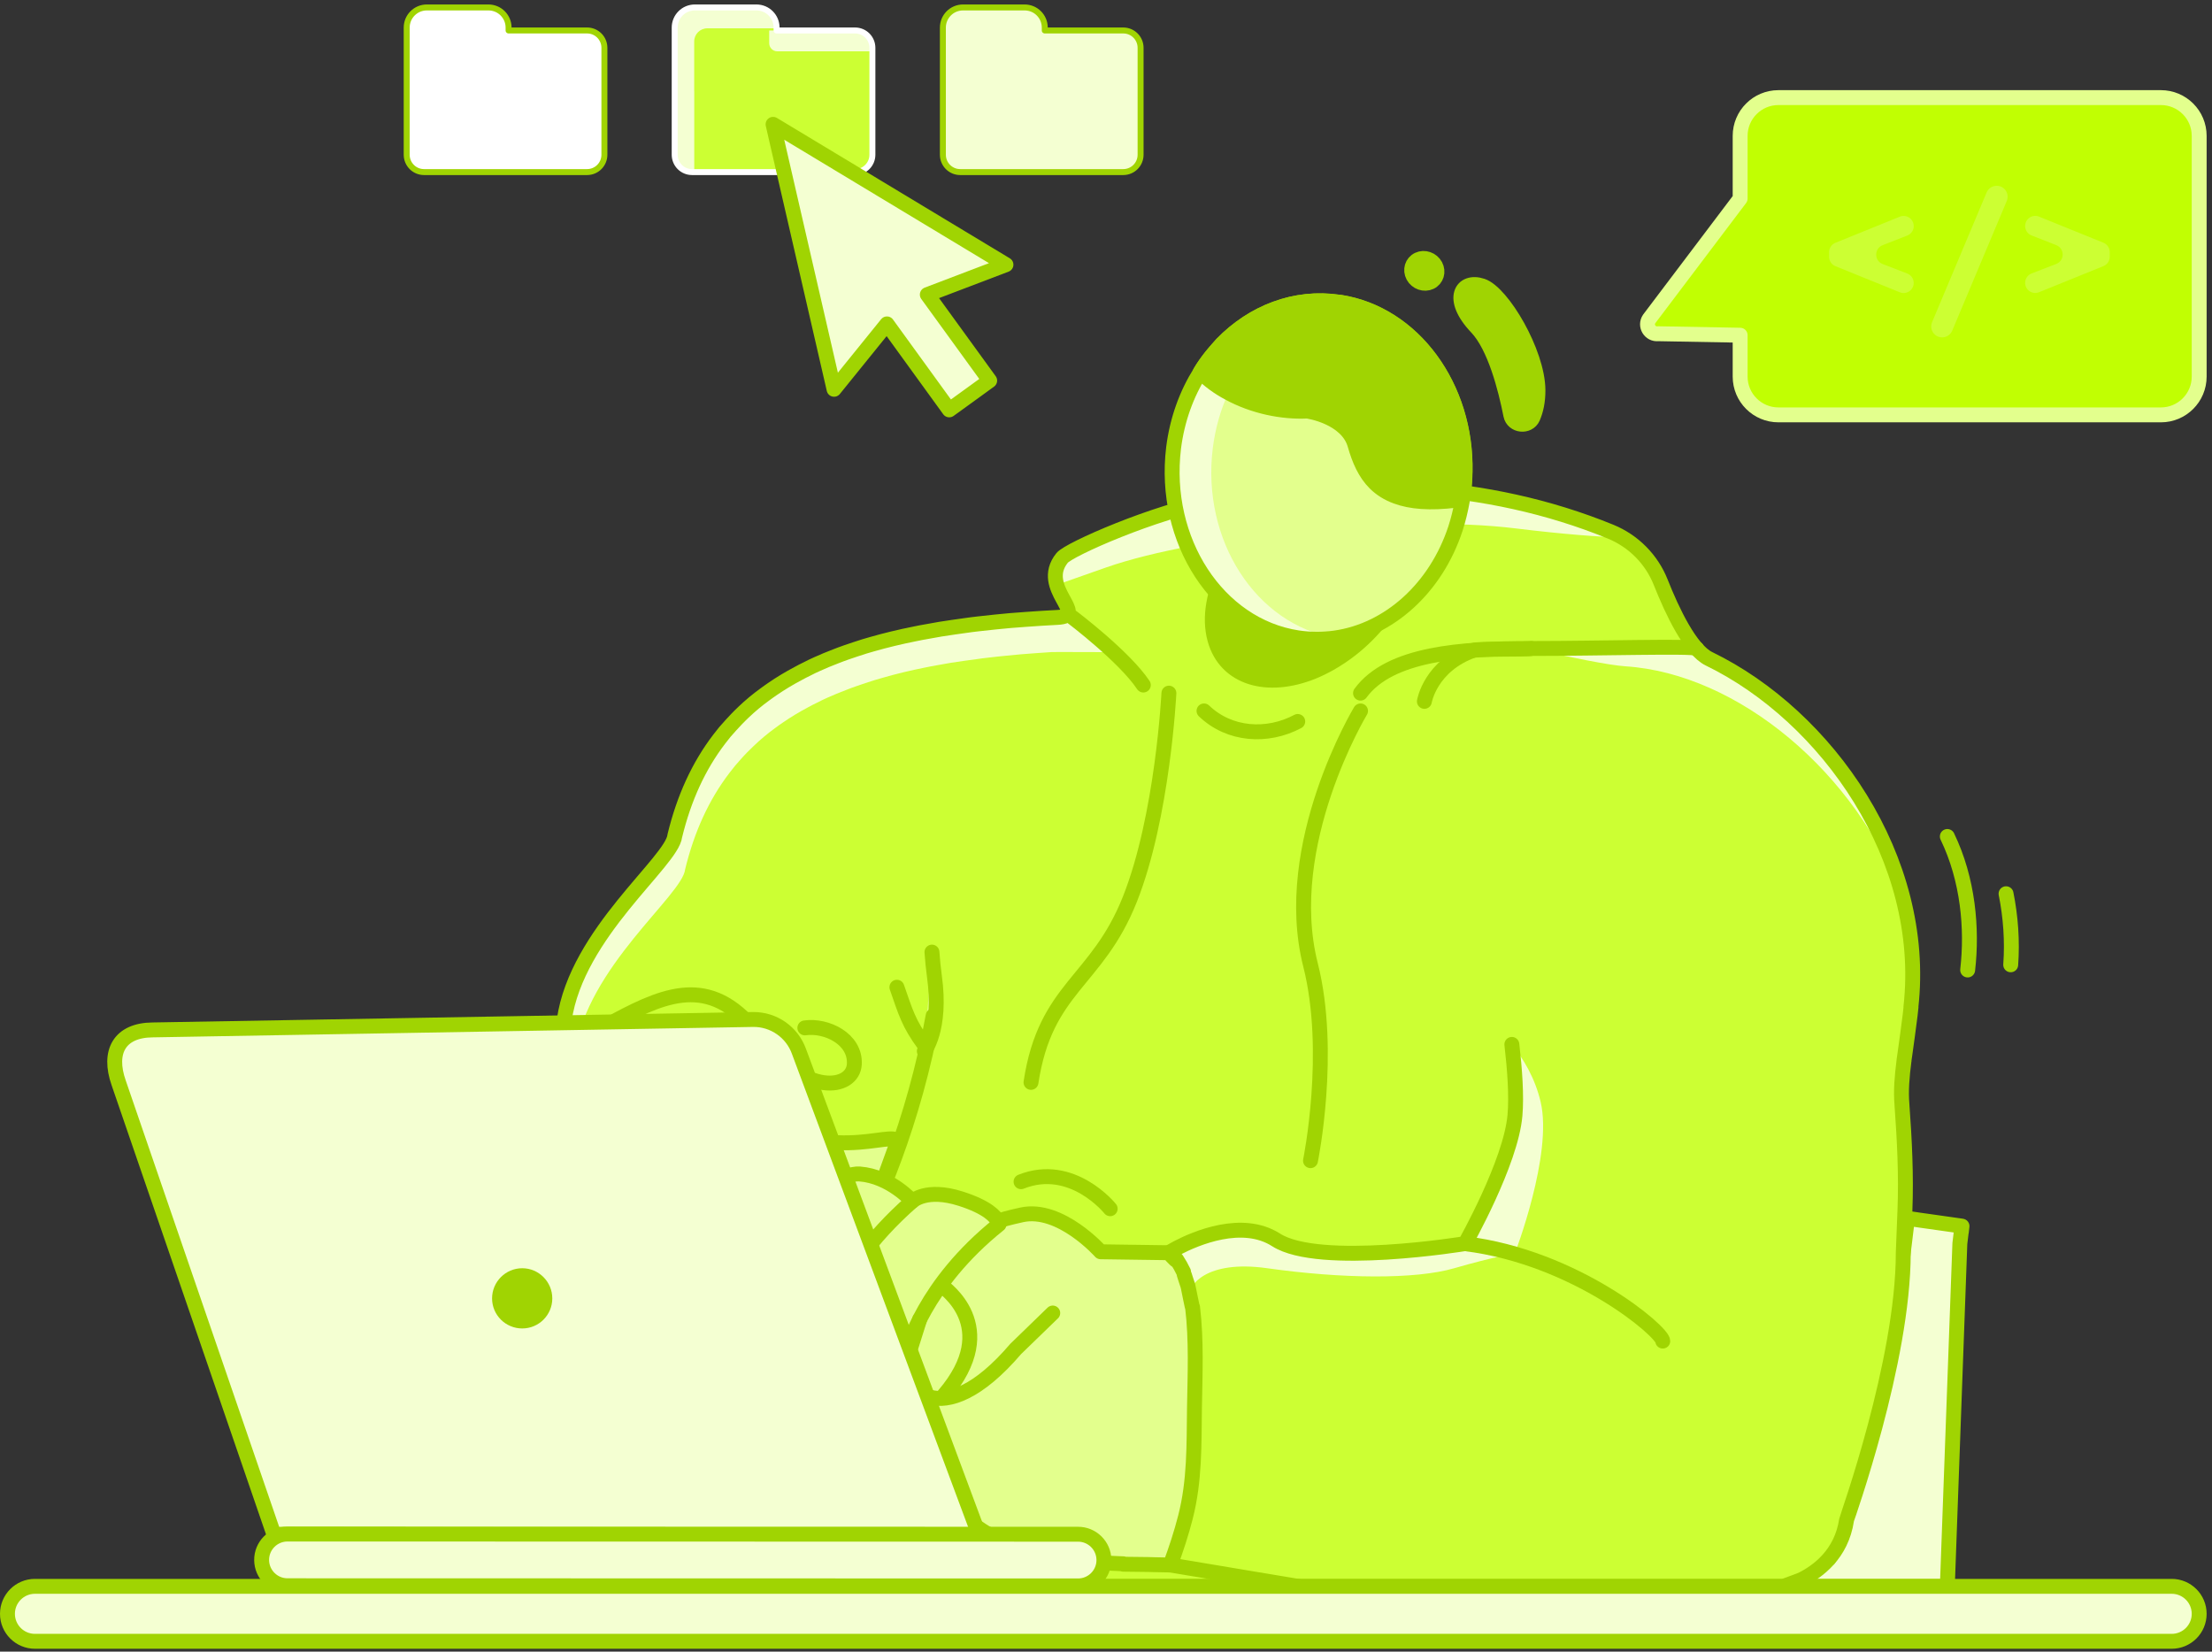 <?xml version="1.0" encoding="utf-8"?>
<svg xmlns="http://www.w3.org/2000/svg" fill="none" height="100%" overflow="visible" preserveAspectRatio="none" style="display: block;" viewBox="0 0 371 277" width="100%">
<rect x="0" y="0" width="371" height="277" fill="#333333" stroke="none"/>
<g clip-path="url(#clip0_0_19)" id="illustation">
<g id="Speech_bubble">
<g id="Group">
<path d="M278.1 55.97L291.86 56.22V63.16C291.86 66.71 294.74 69.58 298.28 69.58H362.43C365.98 69.58 368.85 66.7 368.85 63.16V22.79C368.85 19.24 365.97 16.37 362.43 16.37H298.28C294.73 16.37 291.86 19.25 291.86 22.79V33.3L276.61 53.48C275.83 54.61 276.74 56.13 278.1 55.97Z" fill="#C1FF02" id="Vector" stroke="#E3FF8D" stroke-linecap="round" stroke-linejoin="round" stroke-width="2.5"/>
<g id="Group_2">
<path d="M320.979 37.91C320.979 38.61 320.549 39.24 319.899 39.5L315.759 41.12C314.319 41.68 314.319 43.73 315.759 44.28L319.879 45.87C320.529 46.12 320.969 46.75 320.969 47.45C320.969 48.65 319.749 49.47 318.639 49.02L307.839 44.64C307.199 44.38 306.779 43.76 306.779 43.07V42.29C306.779 41.6 307.199 40.98 307.839 40.72L318.639 36.34C319.759 35.89 320.969 36.71 320.969 37.91H320.979Z" fill="#CCFF33" id="Vector_2"/>
<path d="M325.739 56.58C324.429 56.58 323.549 55.25 324.049 54.04L333.199 32.28C333.489 31.6 334.149 31.16 334.889 31.16C336.199 31.16 337.079 32.49 336.579 33.7L327.429 55.46C327.139 56.14 326.479 56.58 325.739 56.58Z" fill="#CCFF33" id="Vector_3"/>
<path d="M344.88 41.11L340.74 39.49C340.09 39.24 339.66 38.61 339.66 37.91C339.66 36.7 340.88 35.88 341.99 36.33L352.79 40.71C353.43 40.97 353.85 41.59 353.85 42.28V43.06C353.85 43.75 353.43 44.37 352.79 44.63L341.99 49.01C340.87 49.46 339.66 48.64 339.66 47.44C339.66 46.74 340.09 46.11 340.75 45.86L344.87 44.27C346.31 43.71 346.32 41.67 344.87 41.11H344.88Z" fill="#CCFF33" id="Vector_4"/>
</g>
</g>
</g>
<g id="Folders">
<g id="Group_3">
<path d="M98.461 5.11H85.301V4.63C85.301 2.76 83.791 1.25 81.921 1.25H71.591C69.721 1.25 68.211 2.76 68.211 4.63V25.95C68.211 27.56 69.511 28.86 71.121 28.86H98.461C100.071 28.86 101.371 27.56 101.371 25.95V8.02C101.371 6.41 100.071 5.11 98.461 5.11Z" fill="white" id="Vector_5" stroke="#A0D402" stroke-linecap="round" stroke-linejoin="round"/>
<path d="M143.41 5.11H130.25V4.63C130.25 2.76 128.74 1.25 126.87 1.25H116.54C114.67 1.25 113.16 2.76 113.16 4.63V25.95C113.16 27.56 114.46 28.86 116.07 28.86H143.41C145.02 28.86 146.32 27.56 146.32 25.95V8.02C146.32 6.41 145.02 5.11 143.41 5.11Z" fill="#CCFF33" id="Vector_6"/>
<g id="Group_4">
<path d="M143.412 5.11H129.012V7.24C129.012 8 129.622 8.61 130.382 8.61H146.322V8.02C146.322 6.41 145.022 5.11 143.412 5.11Z" fill="#F4FFD2" id="Vector_7"/>
<path d="M116.432 15.31V6.95C116.432 5.74 117.412 4.75 118.632 4.75H130.262V4.62C130.262 2.75 128.752 1.24 126.882 1.24H116.552C114.682 1.24 113.172 2.75 113.172 4.62V25.94C113.172 27.55 114.472 28.85 116.082 28.85H116.442V15.3L116.432 15.31Z" fill="#F4FFD2" id="Vector_8"/>
</g>
<path d="M143.41 5.11H130.25V4.63C130.25 2.76 128.74 1.25 126.87 1.25H116.54C114.67 1.25 113.16 2.76 113.16 4.63V25.95C113.16 27.56 114.46 28.86 116.07 28.86H143.41C145.02 28.86 146.32 27.56 146.32 25.95V8.02C146.32 6.41 145.02 5.11 143.41 5.11Z" id="Vector_9" stroke="white" stroke-linecap="round" stroke-linejoin="round"/>
<path d="M188.391 5.11H175.231V4.63C175.231 2.76 173.721 1.25 171.851 1.25H161.521C159.651 1.25 158.141 2.76 158.141 4.63V25.95C158.141 27.56 159.441 28.86 161.051 28.86H188.391C190.001 28.86 191.301 27.56 191.301 25.95V8.02C191.301 6.41 190.001 5.11 188.391 5.11Z" fill="#F4FFD2" id="Vector_10" stroke="#A0D402" stroke-linecap="round" stroke-linejoin="round"/>
</g>
</g>
<g id="Cursor">
<path d="M133 22.86L129.66 20.85L130.53 24.65L139.89 65.29L148.76 54.32L159.21 68.74L161.37 67.18L163.83 65.4L165.99 63.83L155.53 49.41L168.72 44.39L133 22.86Z" fill="#F4FFD2" id="Vector_11" stroke="#A0D402" stroke-linecap="round" stroke-linejoin="round" stroke-width="2.5"/>
</g>
<g id="Character">
<g id="Group_5">
<g id="Group_6">
<g id="Group_7">
<path d="M329.07 205.64L329.04 205.9L328.96 206.61L328.92 206.78L328.91 206.9L328.71 208.56L326.61 266.06H317.26H299.08L306.76 261.41L318.56 215.47L319.45 208.23L319.8 205.33L319.84 205.19L319.87 204.8L319.92 204.4L319.93 204.33L322.16 204.66L322.74 204.74L328.96 205.62L329.07 205.64Z" fill="#F4FFD2" id="Vector_12" stroke="#A0D402" stroke-linecap="round" stroke-linejoin="round" stroke-width="2.5"/>
<g id="Group_8">
<g id="Group_9">
<path d="M72.83 230.81L81.6 207.34C83.32 203.09 89.41 191.65 90.45 191.84L102.03 173.59C107.67 170.18 145.96 169.99 164.57 169.82C164.57 169.82 167.83 179.53 171.26 180.01C170.85 183.86 160.92 202.55 157.41 209.97C145.81 234.54 145.81 247.62 131.89 250.48C130.32 250.8 101.82 251.55 99.04 251.58C99.46 249.67 75.97 247.15 72.84 230.81H72.83Z" fill="#E3FF8D" id="Vector_13"/>
<path d="M129.76 207.96C129.76 205.35 122.04 196.87 107.84 196.87" id="Vector_14" stroke="#A0D402" stroke-linecap="round" stroke-linejoin="round" stroke-width="2.5"/>
<path d="M72.83 230.81L81.6 207.34C83.32 203.09 89.41 191.65 90.45 191.84L103.23 171.18C89.71 166.1 161.5 181.98 158.77 179.29C158.77 179.29 167.83 179.53 171.27 180.02C170.86 183.87 160.93 202.56 157.42 209.98C145.82 234.55 145.82 247.63 131.9 250.49C130.33 250.81 101.83 251.56 99.05 251.59C99.47 249.68 75.98 247.16 72.85 230.82L72.83 230.81Z" id="Vector_15" stroke="#A0D402" stroke-linecap="round" stroke-linejoin="round" stroke-width="2.5"/>
<path d="M320.519 168.91C320.469 169.38 320.409 169.83 320.369 170.27C320.069 172.72 319.759 174.83 319.499 176.75C319.449 177.1 319.409 177.44 319.349 177.78C319.369 177.8 319.369 177.81 319.349 177.83C318.999 180.59 318.799 182.92 318.999 185.26V185.3C319.429 191.2 319.729 197.09 319.499 202.99L319.219 210.09C319.219 228.41 309.759 254.6 309.709 254.93C308.849 260.66 304.909 263.57 302.069 264.96H302.059C300.479 265.54 299.309 265.98 299.109 266.06C299.089 266.07 299.079 266.07 299.079 266.07H134.999L139.639 232.32C139.639 230.66 139.689 229.29 139.759 228.34C140.329 220.84 143.419 210.82 150.349 192C151.629 188.53 139.959 195.93 127.239 187.21C126.909 186.98 126.559 186.74 126.209 186.48C125.519 185.96 124.819 185.41 124.149 184.79C107.169 169.61 94.299 190.49 94.409 174.01C94.409 173.03 94.499 172.04 94.639 171.06C96.739 156.46 112.729 144.52 113.179 140.18C114.709 133.88 117.159 128.51 120.619 123.98C121.229 123.16 121.889 122.37 122.609 121.6C122.929 121.25 123.249 120.9 123.589 120.55C123.589 120.55 123.589 120.53 123.619 120.52C123.969 120.17 124.319 119.8 124.699 119.45C125.829 118.37 127.019 117.38 128.289 116.46C128.729 116.14 129.149 115.83 129.599 115.53C130.939 114.61 132.349 113.76 133.829 112.98C134.309 112.71 134.819 112.45 135.319 112.21C135.899 111.9 136.479 111.63 137.059 111.37C138.079 110.91 139.109 110.48 140.189 110.07C140.749 109.85 141.329 109.63 141.909 109.43C142.919 109.08 143.939 108.74 144.989 108.41C145.409 108.29 145.829 108.15 146.259 108.04C148.529 107.39 150.929 106.81 153.439 106.31C154.129 106.16 154.849 106.03 155.549 105.91C156.979 105.63 158.469 105.39 159.979 105.18C160.629 105.08 161.299 104.98 161.969 104.9C162.629 104.81 163.309 104.71 163.989 104.64C164.949 104.54 165.939 104.42 166.929 104.32C168.589 104.14 170.299 104 172.059 103.88C172.929 103.82 173.779 103.76 174.669 103.7C175.539 103.66 176.419 103.61 177.319 103.55C178.979 103.47 179.339 102.99 179.129 102.22C179.059 101.94 178.919 101.63 178.729 101.28V101.26C178.729 101.26 178.719 101.24 178.709 101.22C178.249 100.35 177.579 99.27 177.239 98.07C176.839 96.69 176.869 95.16 178.139 93.57C179.299 92.12 193.639 85.8 203.729 83.96C226.169 79.88 249.249 80.61 270.139 89.15C270.829 89.43 271.499 89.77 272.139 90.14C275.019 91.85 277.299 94.48 278.539 97.64C280.459 102.48 283.509 108.95 286.639 110.47C306.429 120.09 323.299 143.99 320.499 168.88L320.519 168.91Z" fill="#CCFF33" id="Vector_16"/>
<path d="M254.09 210.2C254.09 210.2 250.39 210.82 243.9 212.7C237.41 214.59 225.15 214.48 212.55 212.7C202.17 211.23 199.27 215.73 199.53 217.22L197.41 209.3C200.53 207.67 208.34 204.31 214.02 207.95C221.27 212.6 245.71 208.57 245.71 208.57C245.71 208.57 253.4 194.99 254.08 187.06C254.37 183.76 254.04 179.29 253.56 175.16C255.45 177.49 257.45 180.75 258.4 184.81C260.47 193.62 254.08 210.19 254.08 210.19L254.09 210.2Z" fill="#F4FFD2" id="Vector_17"/>
<path d="M272.149 90.16C268.319 90.04 262.549 89.64 254.199 88.62C235.019 86.26 201.239 89.66 185.489 95.18C181.799 96.48 179.149 97.41 177.249 98.08C176.849 96.7 176.879 95.17 178.149 93.58C179.309 92.13 193.649 85.81 203.739 83.97C226.179 79.89 249.259 80.62 270.149 89.16C270.839 89.44 271.509 89.78 272.149 90.15V90.16Z" fill="#F4FFD2" id="Vector_18"/>
<g id="Group_10">
<path d="M179.839 103.52C179.759 102.49 177.799 104.53 177.809 103.52C177.639 103.54 177.469 103.56 177.329 103.57C176.429 103.62 175.539 103.67 174.669 103.72C173.779 103.77 172.929 103.83 172.059 103.9C170.299 104.01 168.599 104.16 166.939 104.34C165.939 104.44 164.959 104.55 163.989 104.66C163.309 104.72 162.639 104.82 161.979 104.92C161.299 105 160.639 105.1 159.979 105.19C158.469 105.4 156.979 105.64 155.549 105.92C154.839 106.05 154.129 106.18 153.439 106.32C150.929 106.82 148.529 107.4 146.249 108.06C145.819 108.17 145.399 108.3 144.979 108.43C143.929 108.75 142.899 109.09 141.899 109.44C141.319 109.65 140.739 109.86 140.179 110.08C139.099 110.48 138.069 110.92 137.049 111.37C136.469 111.63 135.889 111.9 135.309 112.21C134.809 112.45 134.299 112.71 133.809 112.98C132.329 113.75 130.929 114.61 129.589 115.53C129.139 115.84 128.719 116.14 128.279 116.46C127.009 117.38 125.809 118.38 124.689 119.46C124.319 119.81 123.959 120.17 123.609 120.52C123.579 120.54 123.579 120.55 123.579 120.55C123.239 120.89 122.919 121.24 122.599 121.6C121.889 122.37 121.229 123.16 120.619 123.98C117.159 128.51 114.709 133.87 113.179 140.17C112.729 144.52 96.749 156.46 94.639 171.06C94.509 172.04 94.409 173.03 94.409 174.01C94.389 177.66 94.999 179.47 96.149 180.26C96.149 180.06 96.139 179.87 96.139 179.65C96.139 178.67 96.239 177.68 96.369 176.7C98.479 162.1 114.459 150.16 114.909 145.81C116.439 139.51 118.889 134.15 122.349 129.62C122.959 128.8 123.619 128.01 124.329 127.24C124.649 126.89 124.969 126.53 125.309 126.19C125.309 126.19 125.309 126.17 125.339 126.16C125.689 125.81 126.049 125.45 126.419 125.1C127.549 124.02 128.739 123.02 130.009 122.1C130.449 121.78 130.859 121.47 131.319 121.17C132.659 120.25 134.059 119.4 135.539 118.62C136.019 118.35 136.539 118.09 137.039 117.85C137.619 117.54 138.199 117.27 138.779 117.01C139.799 116.56 140.829 116.12 141.909 115.72C142.469 115.49 143.049 115.28 143.629 115.08C144.629 114.73 145.659 114.39 146.709 114.06C147.129 113.93 147.549 113.8 147.979 113.69C150.249 113.03 152.649 112.45 155.169 111.95C155.859 111.8 156.569 111.68 157.279 111.55C158.709 111.28 160.199 111.03 161.709 110.83C162.369 110.73 163.029 110.64 163.709 110.56C164.369 110.46 165.049 110.37 165.719 110.3C166.689 110.19 167.669 110.07 168.669 109.98C170.329 109.8 172.039 109.66 173.789 109.54C174.659 109.48 175.509 109.41 176.399 109.36C177.019 109.33 185.549 109.39 186.189 109.36C185.989 108.52 179.909 104.47 179.839 103.54V103.52Z" fill="#F4FFD2" id="Vector_19"/>
<path d="M282.618 108.76H256.828C263.518 110.28 269.808 111.56 272.638 111.75C291.448 112.97 311.478 129.58 319.218 150.83C314.378 131.49 299.108 115.03 282.618 108.76Z" fill="#F4FFD2" id="Vector_20"/>
<path d="M320.519 168.91C320.469 169.38 320.409 169.83 320.369 170.27C320.069 172.72 319.759 174.83 319.499 176.75C319.449 177.1 319.409 177.44 319.349 177.78C319.369 177.8 319.369 177.81 319.349 177.83C318.999 180.59 318.799 182.92 318.999 185.26V185.3C319.429 191.2 319.729 197.09 319.499 202.99L319.219 210.09C319.219 228.41 309.759 254.6 309.709 254.93C308.849 260.66 304.909 263.57 302.069 264.96H302.059C300.479 265.54 299.309 265.98 299.109 266.06C299.089 266.07 299.079 266.07 299.079 266.07H134.999L139.639 232.32C139.639 230.66 139.689 229.29 139.759 228.34C140.329 220.84 143.419 210.82 150.349 192C151.629 188.53 139.959 195.93 127.239 187.21C126.909 186.98 126.559 186.74 126.209 186.48C125.519 185.96 124.819 185.41 124.149 184.79C107.169 169.61 94.299 190.49 94.409 174.01C94.409 173.03 94.499 172.04 94.639 171.06C96.739 156.46 112.729 144.52 113.179 140.18C114.709 133.88 117.159 128.51 120.619 123.98C121.229 123.16 121.889 122.37 122.609 121.6C122.929 121.25 123.249 120.9 123.589 120.55C123.589 120.55 123.589 120.53 123.619 120.52C123.969 120.17 124.319 119.8 124.699 119.45C125.829 118.37 127.019 117.38 128.289 116.46C128.729 116.14 129.149 115.83 129.599 115.53C130.939 114.61 132.349 113.76 133.829 112.98C134.309 112.71 134.819 112.45 135.319 112.21C135.899 111.9 136.479 111.63 137.059 111.37C138.079 110.91 139.109 110.48 140.189 110.07C140.749 109.85 141.329 109.63 141.909 109.43C142.919 109.08 143.939 108.74 144.989 108.41C145.409 108.29 145.829 108.15 146.259 108.04C148.529 107.39 150.929 106.81 153.439 106.31C154.129 106.16 154.849 106.03 155.549 105.91C156.979 105.63 158.469 105.39 159.979 105.18C160.629 105.08 161.299 104.98 161.969 104.9C162.629 104.81 163.309 104.71 163.989 104.64C164.949 104.54 165.939 104.42 166.929 104.32C168.589 104.14 170.299 104 172.059 103.88C172.929 103.82 173.779 103.76 174.669 103.7C175.539 103.66 176.419 103.61 177.319 103.55C182.809 103.29 174.029 98.67 178.139 93.57C179.299 92.13 193.649 85.8 203.729 83.97C226.169 79.88 249.249 80.63 270.139 89.17C273.969 90.74 277.019 93.81 278.539 97.66C280.459 102.5 283.519 108.97 286.639 110.49C306.439 120.11 323.299 144.02 320.499 168.91H320.519Z" id="Vector_21" stroke="#A0D402" stroke-linecap="round" stroke-linejoin="round" stroke-width="2.5"/>
</g>
<path d="M203.77 107.27C205.57 113.71 212.54 115.76 220.22 112.65C221.15 112.27 222.089 111.81 223.039 111.28C223.319 111.11 223.609 110.95 223.899 110.77C224.559 110.37 225.22 109.92 225.84 109.47C233.71 103.72 238.39 94.17 236.45 87.27C235.29 83.15 232.04 80.81 227.85 80.49C227.65 80.47 227.44 80.47 227.22 80.47C226.93 80.45 226.62 80.47 226.32 80.47C223.25 80.55 219.8 81.63 216.32 83.75C207.3 89.28 201.67 99.8 203.77 107.27Z" fill="#A0D402" id="Vector_22" stroke="#A0D402" stroke-linecap="round" stroke-linejoin="round" stroke-width="2.5"/>
<g id="Group_11">
<path d="M245.708 79.12C245.688 80.23 245.608 81.41 245.468 82.54C245.448 82.57 245.448 82.59 245.448 82.62C245.388 83.09 245.318 83.55 245.258 84.01C244.968 85.61 244.598 87.15 244.118 88.63C240.848 98.6 232.998 105.71 223.918 107C223.368 107.08 222.838 107.13 222.278 107.16C221.848 107.19 221.388 107.21 220.938 107.21C219.858 107.21 218.758 107.13 217.668 106.97C204.228 104.92 194.938 90.65 196.838 75.1C197.438 70.35 199.018 66.05 201.318 62.4C201.878 61.45 202.528 60.56 203.198 59.71C203.538 59.31 203.878 58.89 204.208 58.52C204.448 58.23 204.688 57.96 204.938 57.7C210.128 52.37 217.218 49.58 224.608 50.69H224.668C237.088 52.59 246.018 64.98 245.708 79.13V79.12Z" fill="#E3FF8D" id="Vector_23"/>
<path d="M223.908 106.99C223.358 107.07 222.828 107.12 222.268 107.15C221.838 107.18 221.378 107.2 220.928 107.2C219.848 107.2 218.748 107.12 217.658 106.96C204.218 104.91 194.928 90.64 196.828 75.09C197.428 70.34 199.008 66.04 201.308 62.39C201.868 61.44 202.518 60.55 203.188 59.7C203.528 59.3 203.868 58.88 204.198 58.51C204.438 58.22 204.678 57.95 204.928 57.69C210.118 52.36 217.208 49.57 224.598 50.68H224.658C224.788 50.7 224.898 50.73 225.028 50.76C219.938 51.47 215.228 53.95 211.508 57.78C211.248 58.04 211.008 58.31 210.788 58.6C210.438 58.97 210.098 59.39 209.758 59.79C208.288 61.61 207.038 63.66 206.038 65.88C204.718 68.72 203.828 71.84 203.408 75.18C201.508 90.58 210.638 104.74 223.898 106.98L223.908 106.99Z" fill="#F4FFD2" id="Vector_24"/>
<path d="M245.708 79.12C245.688 80.23 245.608 81.41 245.468 82.54C245.448 82.57 245.448 82.59 245.448 82.62C245.388 83.09 245.318 83.55 245.258 84.01C244.968 85.61 244.598 87.15 244.118 88.63C240.848 98.6 232.998 105.71 223.918 107C223.368 107.08 222.838 107.13 222.278 107.16C221.848 107.19 221.388 107.21 220.938 107.21C219.858 107.21 218.758 107.13 217.668 106.97C204.228 104.92 194.938 90.65 196.838 75.1C197.438 70.35 199.018 66.05 201.318 62.4C201.878 61.45 202.528 60.56 203.198 59.71C203.538 59.31 203.878 58.89 204.208 58.52C204.448 58.23 204.688 57.96 204.938 57.7C210.128 52.37 217.218 49.58 224.608 50.69H224.668C237.088 52.59 246.018 64.98 245.708 79.13V79.12Z" id="Vector_25" stroke="#A0D402" stroke-linecap="round" stroke-linejoin="round" stroke-width="2.5"/>
<path d="M224.668 50.68H224.608C217.218 49.57 210.128 52.36 204.938 57.69C204.698 57.95 204.458 58.22 204.208 58.51C203.868 58.88 203.528 59.3 203.198 59.7C202.518 60.55 201.878 61.44 201.318 62.39C202.738 63.81 204.328 64.97 206.058 65.89C210.258 68.19 215.098 69.13 219.188 68.94C219.458 68.94 225.938 69.96 227.258 74.61C227.978 77.14 228.948 79.38 230.628 81.05C231.578 81.98 232.738 82.74 234.208 83.27C236.608 84.16 239.818 84.43 244.178 83.9C244.658 83.42 244.998 83.08 245.468 82.61C245.468 82.58 245.468 82.56 245.488 82.53C245.618 81.4 245.718 80.23 245.728 79.11C246.038 64.96 237.108 52.57 224.688 50.67L224.668 50.68Z" fill="#A0D402" id="Vector_26" stroke="#A0D402" stroke-linecap="round" stroke-linejoin="round" stroke-width="2.5"/>
</g>
<g id="Vector_27">
<path d="M156.309 159.68C156.399 160.99 156.529 162.35 156.719 163.73C157.969 172.71 155.029 176.29 155.029 176.29" fill="#E3FF8D"/>
<path d="M156.309 159.68C156.399 160.99 156.529 162.35 156.719 163.73C157.969 172.71 155.029 176.29 155.029 176.29" stroke="#A0D402" stroke-linecap="round" stroke-linejoin="round" stroke-width="2.5"/>
</g>
<path d="M143.289 208.57C146.799 203.48 153.369 187.92 156.509 170.36" id="Vector_28" stroke="#A0D402" stroke-linecap="round" stroke-linejoin="round" stroke-width="2.5"/>
<path d="M155.03 175.23C152.41 171.7 151.87 169.71 150.43 165.57" id="Vector_29" stroke="#A0D402" stroke-linecap="round" stroke-linejoin="round" stroke-width="2.5"/>
<path d="M201.939 119.23C206.199 123.32 212.559 123.72 217.659 121" id="Vector_30" stroke="#A0D402" stroke-linecap="round" stroke-linejoin="round" stroke-width="2.5"/>
<g id="Group_12">
<path d="M330.019 162.68C330.819 155.76 330.099 147.51 326.609 140.29" id="Vector_31" stroke="#A0D402" stroke-linecap="round" stroke-linejoin="round" stroke-width="2.5"/>
<path d="M337.239 161.81C337.529 157.82 337.239 153.76 336.459 149.89" id="Vector_32" stroke="#A0D402" stroke-linecap="round" stroke-linejoin="round" stroke-width="2.5"/>
</g>
<path d="M150.679 221.68C140.649 221.65 128.429 216.2 129.169 226.51C129.909 236.82 157.469 242.07 157.469 242.07L150.689 221.68H150.679Z" fill="#E3FF8D" id="Vector_33" stroke="#A0D402" stroke-linecap="round" stroke-linejoin="round" stroke-width="2.5"/>
<g id="Group_13">
<path d="M200.339 236.07C200.249 242.36 200.399 248.3 198.829 254.44C198.129 257.19 197.249 259.85 196.279 262.47C195.329 262.45 194.449 262.43 193.639 262.42C193.279 262.41 192.939 262.4 192.609 262.39C190.549 262.36 189.079 262.34 188.399 262.34C188.399 262.32 188.419 262.3 188.419 262.27C179.189 261.97 170.019 260.42 164.079 256.25C154.739 249.7 152.759 234.83 152.329 228.87C152.229 227.27 152.229 226.33 152.229 226.33C152.229 226.33 151.539 227.22 150.419 228.25C148.639 229.88 145.789 231.78 142.809 230.81C139.089 229.62 138.599 226.59 138.589 225.32C138.569 224.93 138.589 224.71 138.589 224.71C138.589 224.71 137.729 224.82 136.329 224.9H136.309C133.079 225.09 132.669 226.99 128.649 225.2C126.349 224.15 124.729 222.51 124.729 219.92C124.729 219.69 124.739 219.46 124.759 219.25C125.659 209.5 138.799 196.51 144.179 196.89C149.339 197.28 153.019 201.47 153.019 201.47C153.019 201.47 155.319 199.19 161.109 201.03C165.649 202.47 166.989 204.06 167.379 204.84C167.909 204.59 169.049 204.26 171.359 203.75C177.849 202.33 184.599 209.94 184.599 209.94L196.039 210.1C196.529 210.75 197.729 211.95 197.339 211.23C197.779 211.9 198.169 212.6 198.509 213.31C198.509 213.51 199.149 215.35 199.249 215.68C199.349 216.07 200.019 219.65 200.019 219.24C200.689 224.8 200.429 230.49 200.339 236.08V236.07Z" fill="#E3FF8D" id="Vector_34"/>
<path d="M200.339 236.07C200.249 242.36 200.399 248.3 198.829 254.44C198.129 257.19 197.249 259.85 196.279 262.47C195.329 262.45 194.449 262.43 193.639 262.42C193.279 262.41 192.939 262.4 192.609 262.39C190.549 262.36 189.079 262.34 188.399 262.34C188.399 262.32 188.419 262.3 188.419 262.27C179.189 261.97 170.019 260.42 164.079 256.25C154.739 249.7 152.759 234.83 152.329 228.87C152.229 227.27 152.229 226.33 152.229 226.33C152.229 226.33 151.539 227.22 150.419 228.25C148.639 229.88 145.789 231.78 142.809 230.81C139.089 229.62 138.599 226.59 138.589 225.32C138.569 224.93 138.589 224.71 138.589 224.71C138.589 224.71 137.729 224.82 136.329 224.9H136.309C133.079 225.09 132.669 226.99 128.649 225.2C126.349 224.15 124.729 222.51 124.729 219.92C124.729 219.69 124.739 219.46 124.759 219.25C125.659 209.5 138.799 196.51 144.179 196.89C149.339 197.28 153.019 201.47 153.019 201.47C153.019 201.47 155.319 199.19 161.109 201.03C165.649 202.47 166.989 204.06 167.379 204.84C167.909 204.59 169.049 204.26 171.359 203.75C177.849 202.33 184.599 209.94 184.599 209.94L196.039 210.1C196.529 210.75 197.729 211.95 197.339 211.23C197.779 211.9 198.169 212.6 198.509 213.31C198.509 213.51 199.149 215.35 199.249 215.68C199.349 216.07 200.019 219.65 200.019 219.24C200.689 224.8 200.429 230.49 200.339 236.08V236.07Z" id="Vector_35" stroke="#A0D402" stroke-linecap="round" stroke-linejoin="round" stroke-width="2.5"/>
<path d="M138.588 224.71C138.588 224.71 138.398 214.29 153.018 201.45" id="Vector_36" stroke="#A0D402" stroke-linecap="round" stroke-linejoin="round" stroke-width="2.5"/>
<path d="M152.209 226.32C152.209 226.32 154.889 215.47 167.559 205.34" id="Vector_37" stroke="#A0D402" stroke-linecap="round" stroke-linejoin="round" stroke-width="2.5"/>
<path d="M154.249 221.28L152.249 227.62C150.699 232.55 157.739 241.01 170.359 226.23L176.569 220.21" id="Vector_38" stroke="#A0D402" stroke-linecap="round" stroke-linejoin="round" stroke-width="2.5"/>
<path d="M158.309 234C168.299 222.31 157.889 215.83 158.309 215.83" id="Vector_39" stroke="#A0D402" stroke-linecap="round" stroke-linejoin="round" stroke-width="2.5"/>
</g>
<g id="Group_14">
<g id="Group_15">
<path d="M61.809 255.76C59.009 246.28 66.269 229.47 72.159 227.99C77.809 226.61 83.349 229.3 83.349 229.3C83.349 229.3 84.929 226.38 91.819 226.15C97.219 225.96 99.269 227 99.989 227.61C100.449 227.2 101.539 226.5 103.819 225.24C105.729 224.18 107.979 223.87 110.199 223.97C115.729 224.2 120.679 227.06 123.539 231.24L124.929 243.59C141.359 247.55 133.539 261.32 125.309 261.4C120.459 261.45 112.349 263.01 108.249 262.79C105.179 262.63 102.439 258.44 104.649 256.09C97.879 260.5 93.949 260.95 92.629 258.34C91.899 256.88 92.079 252.98 92.079 252.98C92.079 252.98 91.689 254.06 90.889 255.4C89.619 257.53 87.299 260.29 83.759 260.39C79.329 260.53 77.649 257.84 77.139 256.66C76.969 256.3 76.899 256.08 76.899 256.08C76.899 256.08 77.489 255.93 76.029 256.48C76.029 256.48 73.239 260.38 68.269 260.05C65.409 259.85 63.049 258.85 62.049 256.41C61.959 256.2 61.899 255.98 61.829 255.76H61.809Z" fill="#E3FF8D" id="Vector_40"/>
<path d="M61.389 255.76C58.589 246.28 65.849 229.47 71.739 227.99C77.389 226.61 82.929 229.3 82.929 229.3C82.929 229.3 84.509 226.38 91.399 226.15C96.799 225.96 98.849 227 99.569 227.61C100.029 227.2 101.119 226.5 103.399 225.24C105.309 224.18 107.559 223.87 109.779 223.97C115.309 224.2 120.259 227.06 123.119 231.24L124.509 243.59C140.939 247.55 135.079 260.08 126.989 261.42C117.449 262.99 112.899 263.44 107.829 262.8C102.169 262.16 106.719 254.69 101.109 258.15C91.579 264.02 91.659 252.99 91.659 252.99C91.659 252.99 91.269 254.07 90.469 255.41C89.199 257.54 86.879 260.3 83.339 260.4C78.909 260.54 77.229 257.85 76.719 256.67C76.549 256.31 76.479 256.09 76.479 256.09C76.479 256.09 72.819 260.39 67.839 260.06C64.979 259.86 62.619 258.86 61.619 256.42C61.529 256.21 61.469 255.99 61.399 255.77L61.389 255.76Z" id="Vector_41" stroke="#A0D402" stroke-linecap="round" stroke-linejoin="round" stroke-width="2.5"/>
<path d="M76.479 256.09C76.479 256.09 72.259 246.35 82.929 229.31" id="Vector_42" stroke="#A0D402" stroke-linecap="round" stroke-linejoin="round" stroke-width="2.5"/>
<path d="M91.649 252.98C91.179 246.58 93.299 239.97 96.249 234.2" id="Vector_43" stroke="#A0D402" stroke-linecap="round" stroke-linejoin="round" stroke-width="2.5"/>
<path d="M101.11 258.14C107.27 243.75 93.67 241.19 94.11 241.05" id="Vector_44" stroke="#A0D402" stroke-linecap="round" stroke-linejoin="round" stroke-width="2.5"/>
</g>
<path d="M104.01 256.49C107.28 251.7 117.68 243.58 124.52 243.58" id="Vector_45" stroke="#A0D402" stroke-linecap="round" stroke-linejoin="round" stroke-width="2.5"/>
</g>
<path d="M228.189 116.25C233.079 109.56 245.119 108.76 256.829 108.76C268.539 108.76 284.119 108.29 284.559 108.76" id="Vector_46" stroke="#A0D402" stroke-linecap="round" stroke-linejoin="round" stroke-width="2.5"/>
<path d="M191.76 114.89C188.59 110.13 179.84 103.52 179.84 103.52" id="Vector_47" stroke="#A0D402" stroke-linecap="round" stroke-linejoin="round" stroke-width="2.5"/>
</g>
<g id="Group_16">
<path d="M245.721 208.58C264.291 210.85 278.881 223.33 278.881 224.92" id="Vector_48" stroke="#A0D402" stroke-linecap="round" stroke-linejoin="round" stroke-width="2.5"/>
<path d="M238.9 117.63C238.9 117.63 239.89 111.62 247.17 109.05C247.93 108.78 255.98 108.96 256.83 108.76" id="Vector_49" stroke="#A0D402" stroke-linecap="round" stroke-linejoin="round" stroke-width="2.5"/>
<path d="M228.189 119.23C228.189 119.23 214.679 141.6 219.799 161.81C223.519 176.49 219.799 194.66 219.799 194.66" id="Vector_50" stroke="#A0D402" stroke-linecap="round" stroke-linejoin="round" stroke-width="2.5"/>
<path d="M196.05 116.25C196.05 116.25 195.03 136.9 189.5 150.83C183.97 164.76 175.34 165.57 172.92 181.53" id="Vector_51" stroke="#A0D402" stroke-linecap="round" stroke-linejoin="round" stroke-width="2.5"/>
<path d="M196.051 210.08C196.051 210.08 196.561 209.76 197.421 209.3C200.541 207.67 208.351 204.31 214.031 207.95C221.281 212.6 245.721 208.57 245.721 208.57C245.721 208.57 253.411 194.99 254.091 187.06C254.381 183.76 254.051 179.29 253.571 175.16" id="Vector_52" stroke="#A0D402" stroke-linecap="round" stroke-linejoin="round" stroke-width="2.5"/>
</g>
</g>
</g>
<path d="M186.2 202.72C186.2 202.72 179.84 194.77 171.25 198.19" id="Vector_53" stroke="#A0D402" stroke-linecap="round" stroke-linejoin="round" stroke-width="2.5"/>
</g>
<g id="Group_17">
<path d="M257.098 70.03C256.358 71.71 253.758 71.44 253.398 69.63C252.528 65.21 250.728 58.13 247.668 54.91C243.038 50.05 245.208 46.82 248.588 47.95C251.968 49.08 257.898 59.08 257.948 65.42C257.958 67.36 257.598 68.87 257.098 70.02V70.03Z" fill="#A0D402" id="Vector_54" stroke="#A0D402" stroke-linecap="round" stroke-linejoin="round" stroke-width="2.5"/>
<path d="M237.028 46.31C236.468 45.27 236.838 44.03 237.868 43.54C238.898 43.05 240.188 43.5 240.748 44.54C241.308 45.58 240.938 46.82 239.908 47.31C238.878 47.8 237.588 47.35 237.028 46.31Z" fill="#A0D402" id="Vector_55" stroke="#A0D402" stroke-linecap="round" stroke-linejoin="round" stroke-width="2.5"/>
</g>
</g>
<path d="M196.279 262.47L217.659 266.05" id="Vector_56" stroke="#A0D402" stroke-linecap="round" stroke-linejoin="round" stroke-width="2.5"/>
<path d="M103.209 171.18C112.299 166.31 119.699 163.6 127.379 173.82C135.049 184.04 143.059 182.72 143.289 178.48C143.519 174.25 138.639 171.87 134.989 172.39" id="Vector_57" stroke="#A0D402" stroke-linecap="round" stroke-linejoin="round" stroke-width="2.5"/>
</g>
<g id="Device">
<g id="Group_18">
<path d="M164.211 257.46L45.931 257.32L19.911 181.63C18.061 176.39 20.051 172.77 25.611 172.73L126.331 170.98C129.781 170.95 132.871 173.12 134.021 176.38L164.221 257.46H164.211Z" fill="#F4FFD2" id="Vector_58" stroke="#A0D402" stroke-linecap="round" stroke-linejoin="round" stroke-width="2.5"/>
<path d="M87.591 212.7C84.801 212.7 82.531 214.97 82.531 217.76C82.531 220.55 84.801 222.8 87.591 222.8C90.381 222.8 92.631 220.54 92.631 217.76C92.631 214.98 90.371 212.7 87.591 212.7Z" fill="#A0D402" id="Vector_59"/>
<path d="M180.851 265.98L48.251 265.95C45.861 265.97 43.901 264.04 43.881 261.65C43.861 259.26 45.791 257.3 48.181 257.28L180.781 257.31C183.171 257.29 185.131 259.22 185.151 261.61C185.171 264 183.241 265.96 180.851 265.98Z" fill="#F4FFD2" id="Vector_60" stroke="#A0D402" stroke-linecap="round" stroke-linejoin="round" stroke-width="2.5"/>
</g>
</g>
<g id="Table">
<path d="M368.85 270.66C368.85 273.2 366.79 275.27 364.24 275.27H5.86C3.32 275.27 1.25 273.21 1.25 270.66C1.25 268.12 3.31 266.05 5.86 266.05H364.24C366.78 266.05 368.85 268.11 368.85 270.66Z" fill="#F4FFD2" id="Vector_61" stroke="#A0D402" stroke-linecap="round" stroke-linejoin="round" stroke-width="2.5"/>
</g>
</g>
<defs>
<clipPath id="clip0_0_19">
<rect fill="white" height="276.52" width="370.1"/>
</clipPath>
</defs>
</svg>